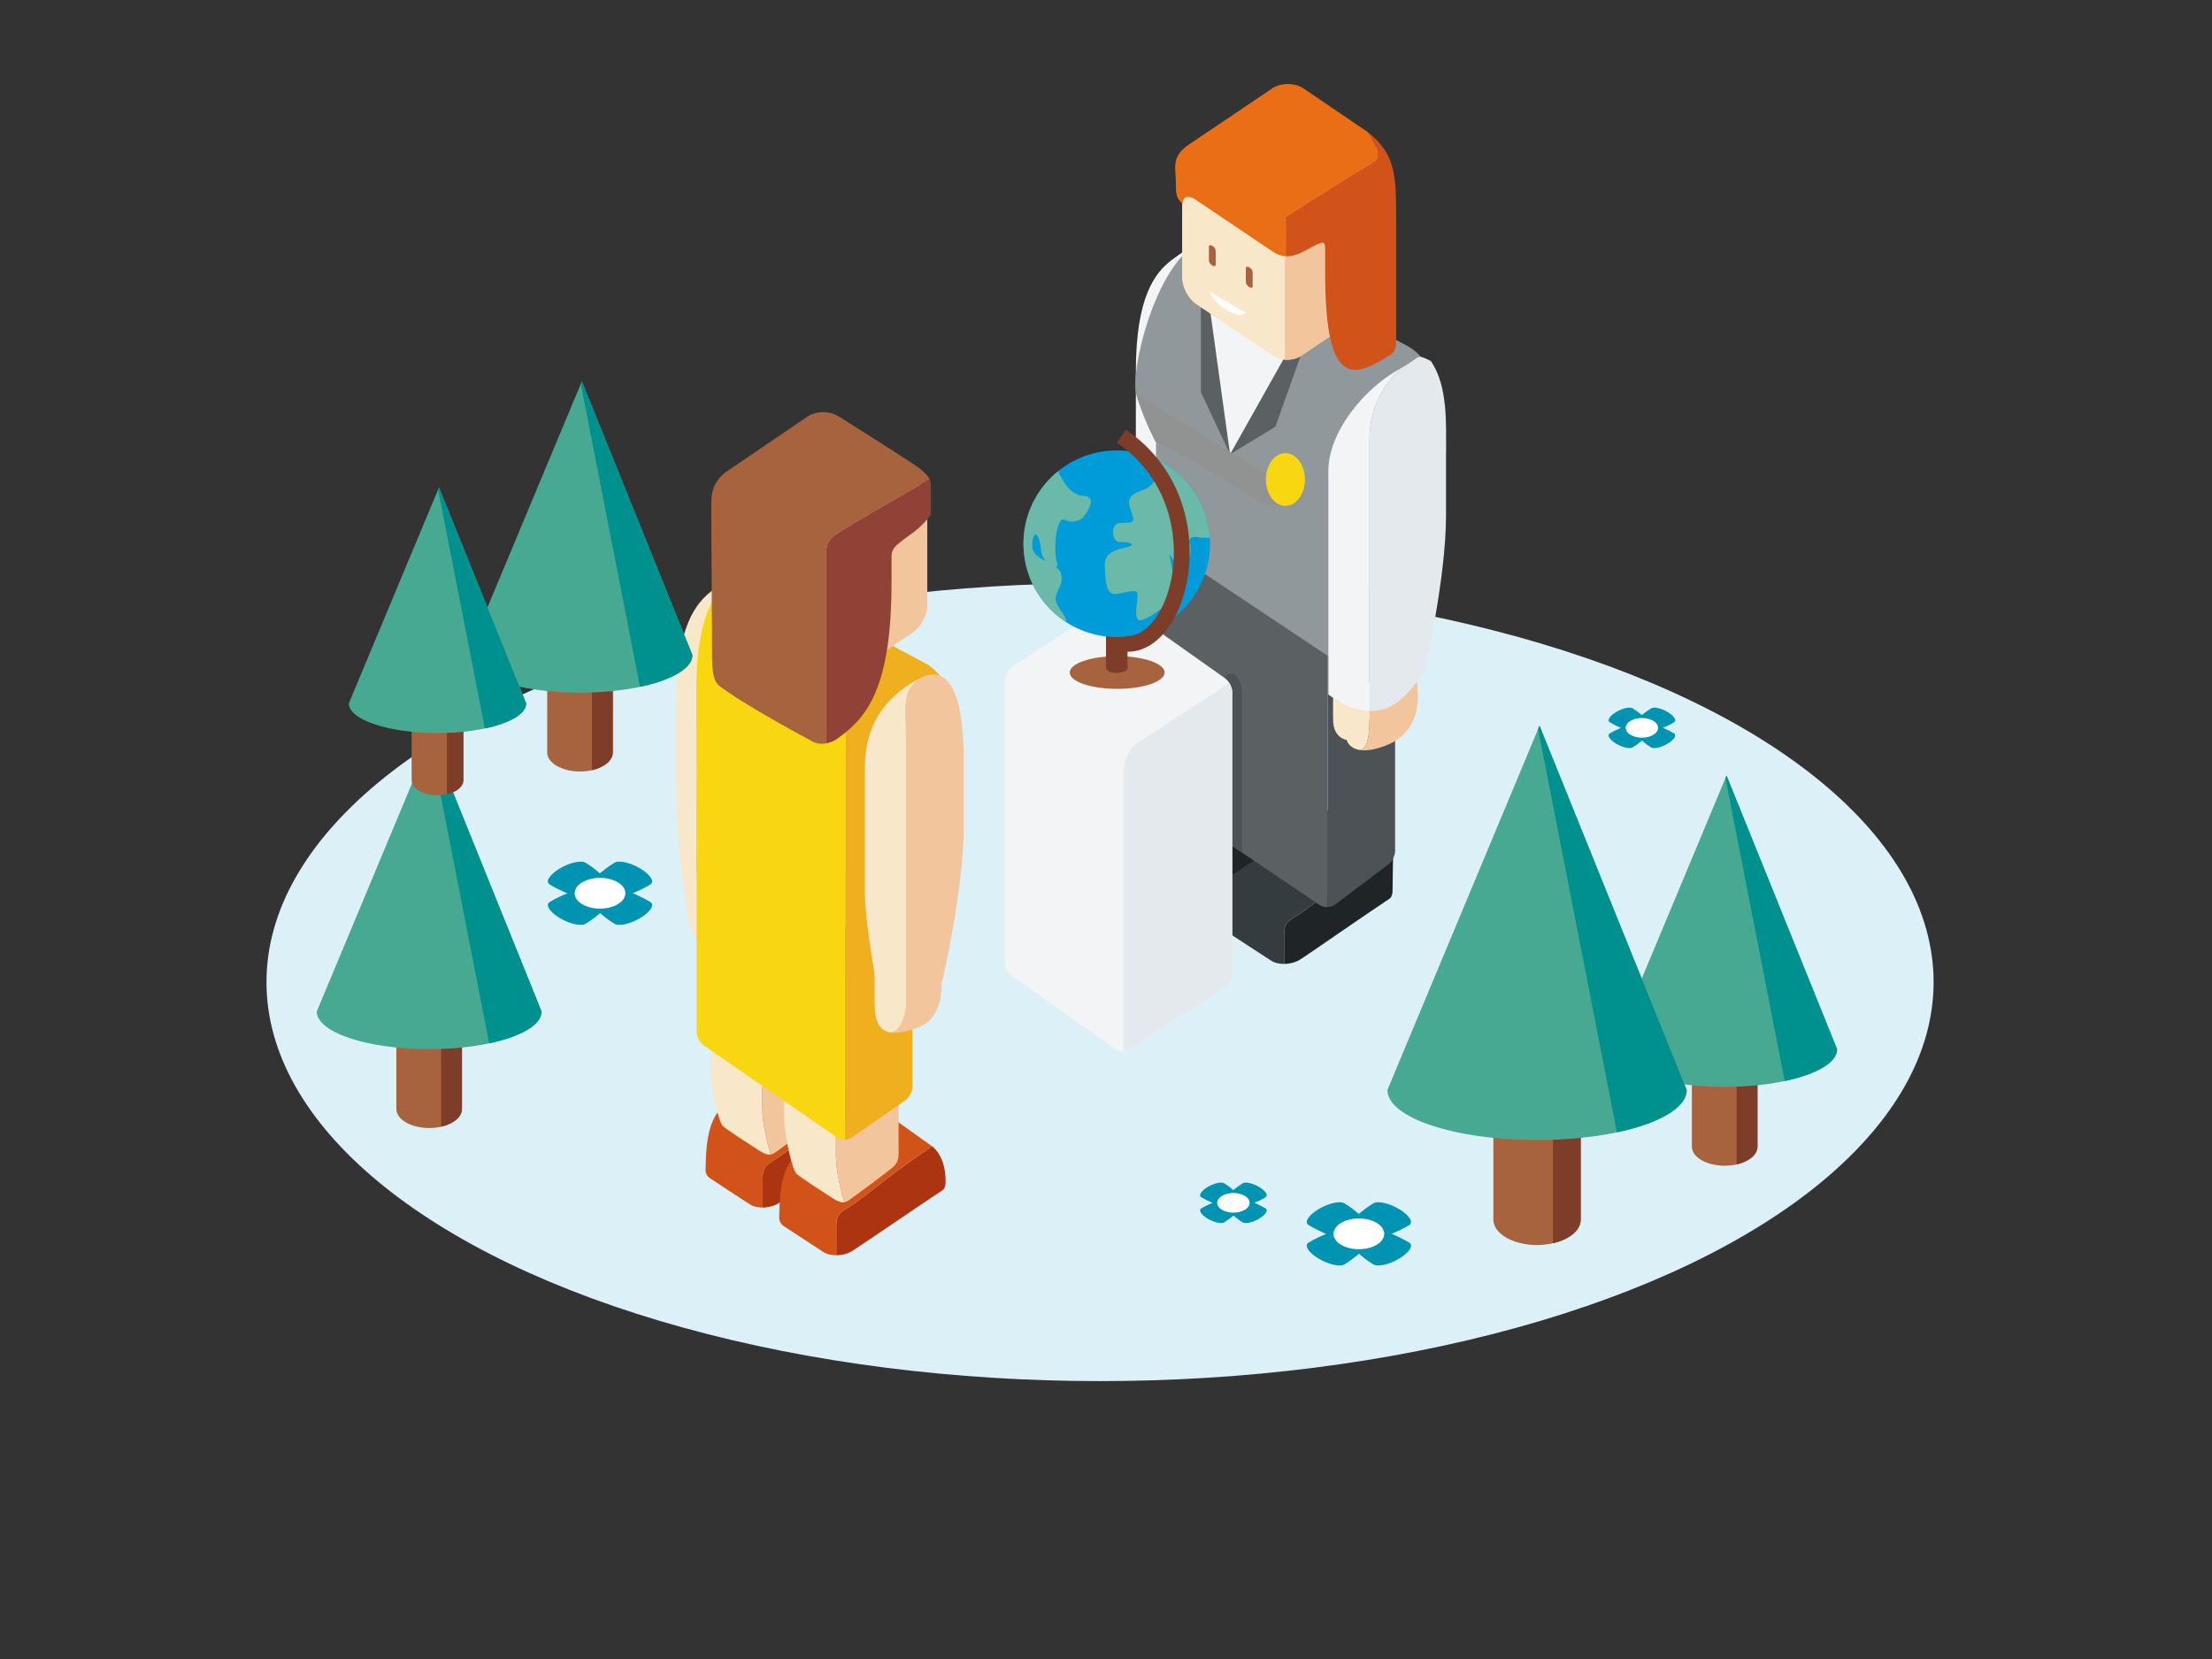 <?xml version="1.0" encoding="UTF-8"?> <!-- Generator: Adobe Illustrator 16.0.0, SVG Export Plug-In . SVG Version: 6.00 Build 0) --> <svg xmlns="http://www.w3.org/2000/svg" xmlns:xlink="http://www.w3.org/1999/xlink" x="0px" y="0px" width="1133.859px" height="850.394px" viewBox="0 0 1133.859 850.394" xml:space="preserve"><rect x="0" y="0" width="1133.859" height="850.394" fill="#333333" stroke="none"/> <g id="Calque_1"> </g> <g id="Calque_2"> <g> <ellipse fill="#DCF0F7" cx="563.872" cy="503.433" rx="427.28" ry="204.512"></ellipse> <g> <g> <path fill="#A7623E" d="M236.808,522.67v45.768c0,5.399-7.53,9.777-16.819,9.777c-9.291,0-16.82-4.378-16.82-9.777v-47.329"></path> <path fill="#7E3D29" d="M226.116,577.541c6.258-1.42,10.691-4.963,10.691-9.104V522.67l-10.691-0.496V577.541z"></path> </g> <g> <path fill="#48A992" d="M162.358,518.499c0,10.659,25.802,19.296,57.63,19.296s57.629-8.637,57.629-19.296l-56.676-140.292 L162.358,518.499z"></path> <path fill="#00908E" d="M220.393,379.524l30.361,155.294c16.143-3.421,26.863-9.449,26.863-16.319l-56.676-140.292 L220.393,379.524z"></path> </g> </g> <g> <g> <path fill="#AC3410" d="M396.648,594.771c3.947-2.413,11.619-8.332,11.619-8.332s13.924-11.409,31.772-23.333 c0,0,6.937,4.609,6.937,17.795c0,3.259-0.786,4.232-2.074,5.075c-9.707,6.338-42.548,28.834-46.025,30.93 c-2.137,1.287-5.047,2.051-7.929,2.073c0-3.475,0-11.54,0-15.439C390.948,598.5,392.701,597.184,396.648,594.771z"></path> <path fill="#D15319" d="M361.684,599.048c0.225-16.559,2.34-27.73,11.152-33.607c9.395-6.262,38.078-23.144,38.078-23.144 l29.126,20.81c-17.849,11.924-31.772,23.333-31.772,23.333s-7.672,5.919-11.619,8.332c-3.947,2.412-5.7,3.729-5.7,8.769 c0,3.899,0,11.965,0,15.439c-2.429,0.016-4.835-0.481-6.728-1.715l-20.197-13.227 C361.486,602.304,361.668,600.136,361.684,599.048z"></path> <path fill="#F9E7C9" d="M390.761,567.637c0-8.99,0-10.16,0-10.284l22.208-24.465l-48.718,0.082c0,0,0,9.039,0,16.292 c0,7.251,3.976,25.828,6.259,27.918c2.285,2.086,13.67,9.399,18.438,12.479c2.927,1.889,4.689,2.387,6.147,2.13 C393.811,587.502,390.761,576.402,390.761,567.637z"></path> <path fill="#F2C59C" d="M397.688,590.552c2.286-1.588,19.514-14.231,22.596-17.012c3.078-2.783,2.58-6.16,2.58-9.638 c0-3.475,0-31.034,0-31.034l-9.895,0.02l-22.208,24.465c0,0.124,0,1.294,0,10.284c0,8.766,3.05,19.865,4.334,24.151 C396.011,591.623,396.807,591.167,397.688,590.552z"></path> </g> <path fill="#F9E7C9" d="M346.678,400.065c0-20.02,0-32.897,0-40.174c0-38.55,9.911-50.724,18.433-57.217 c8.521-6.492,19.72-12.393,11.653-7.305c-5.681,23.268-7.034,35.847-7.034,52.484l-12.849,99.011v18.642l-5.01-5.443 C351.871,460.063,346.678,443.108,346.678,400.065z"></path> <path fill="#F9E7C9" d="M351,453.977c0,0-0.436,26.957,10.436,30.869c0-23.914,0-30.436,0-30.436"></path> <path fill="#F8D612" d="M433.395,498.785V330.64l10.361-7.219c-20.056-11.219-36.541-21.104-40.393-23.783 c-6.534-4.54-13.873-20.718-16.66-19.668c-0.989,4.241-1.864,10.332-9.939,15.4c-20.695,12.986-19.823,48.962-19.823,63.701 c0,14.738,0.089,37.257,0.089,37.257l-0.148,50.537L433.395,498.785z"></path> <g> <path fill="#AC3410" d="M434.384,619.239c3.947-2.412,11.622-8.331,11.622-8.331s13.921-11.407,31.77-23.33 c0,0,6.937,4.606,6.937,17.795c0,3.259-0.786,4.232-2.073,5.072c-9.707,6.341-42.548,28.837-46.022,30.929 c-2.138,1.291-5.051,2.052-7.933,2.074c0-3.472,0-11.54,0-15.439C428.684,622.968,430.44,621.652,434.384,619.239z"></path> <path fill="#D15319" d="M399.419,623.52c0.226-16.559,2.34-27.73,11.153-33.608c9.394-6.261,38.081-23.146,38.081-23.146 l29.122,20.812c-17.849,11.923-31.77,23.33-31.77,23.33s-7.675,5.919-11.622,8.331c-3.943,2.413-5.7,3.729-5.7,8.77 c0,3.899,0,11.968,0,15.439c-2.428,0.019-4.831-0.482-6.727-1.716l-20.198-13.223 C399.223,626.772,399.403,624.604,399.419,623.52z"></path> <path fill="#F9E7C9" d="M428.5,592.108c0-8.994,0-10.164,0-10.284l22.208-24.469l-48.722,0.083c0,0,0,9.041,0,16.292 c0,7.253,3.977,25.831,6.262,27.917c2.283,2.09,13.667,9.4,18.436,12.481c2.93,1.89,4.691,2.388,6.146,2.127 C431.55,611.974,428.5,600.871,428.5,592.108z"></path> <path fill="#F2C59C" d="M435.427,615.023c2.282-1.592,19.513-14.231,22.592-17.016c3.081-2.78,2.583-6.159,2.583-9.634 c0-3.479,0-31.034,0-31.034l-9.894,0.016L428.5,581.824c0,0.12,0,1.29,0,10.284c0,8.763,3.05,19.865,4.33,24.147 C433.747,616.095,434.543,615.635,435.427,615.023z"></path> </g> <path fill="#F0AF1F" d="M467.726,473.163v83.8c0,2.529-1.705,5.776-3.788,7.212l-27.268,18.873 c-0.986,0.682-2.27,1.03-3.57,1.074V474.649l39.277-9.333l0.805,0.574C475.239,467.358,467.726,470.633,467.726,473.163z"></path> <path fill="#F8D612" d="M357.086,442.075l0.241-29.696c0.013-2.53,1.706-3.398,3.767-1.931l111.283,54.868l-39.277,9.333v109.473 c-1.451,0.048-2.922-0.291-4.029-1.036l-68.192-47.113c-2.096-1.418-3.811-4.648-3.811-7.178v-77.517 C357.067,448.745,357.074,444.604,357.086,442.075z"></path> <path fill="#F0AF1F" d="M474.016,339.812c-10.246-5.342-20.66-11.02-30.26-16.391l-10.361,7.219v168.146l0.111,0.076 l16.916-9.818c0,0,43.404-91.511,43.404-95.149C493.826,376.85,490.051,348.168,474.016,339.812z"></path> <g> <path fill="#F9E7C9" d="M374.947,244.278c-3.943,2.656-7.168,8.719-7.168,13.474v52.843c0,4.755,3.225,10.816,7.168,13.473 l39.407,26.552c3.94,2.656,10.392,2.656,14.336,0l39.406-26.552c3.94-2.656,7.168-8.718,7.168-13.473v-52.843 c0-4.755-3.228-10.817-7.168-13.474l-39.406-26.551c-3.944-2.657-10.396-2.657-14.336,0L374.947,244.278z"></path> </g> <path fill="#F2C59C" d="M420.514,215.8c2.927-0.193,5.947,0.428,8.177,1.928l39.406,26.551c3.94,2.656,7.168,8.719,7.168,13.474 v52.843c0,4.755-3.228,10.816-7.168,13.473l-39.406,26.552c-2.229,1.499-5.25,2.121-8.177,1.927V215.8z"></path> <path fill="#A7623E" d="M383.264,304.32c0.967,0.564,1.75,0.358,1.75-0.456v-7.149c0-0.818-0.783-1.937-1.75-2.498 c-0.971-0.564-1.754-0.361-1.754,0.456v7.149C381.51,302.637,382.293,303.756,383.264,304.32z"></path> <path fill="#A7623E" d="M402.181,315.324c0.967,0.564,1.753,0.358,1.753-0.46v-7.148c0-0.818-0.786-1.934-1.753-2.498 c-0.968-0.564-1.75-0.358-1.75,0.459v7.149C400.431,313.641,401.213,314.76,402.181,315.324z"></path> <path fill="#FFFFFF" d="M400.487,328.548c-3.348,3.842-16.12-3.583-18.724-10.887"></path> <path fill="#A7623E" d="M423.449,285.296c0-8.582,1.84-9.194,8.887-13.791c5.666-3.697,33.481-19.649,44.193-25.777 c-1.902-4.135-7.744-7.391-12.719-10.719c-6.036-4.036-33.843-21.504-33.843-21.504c-4.4-2.965-11.601-2.965-15.997,0 l-41.943,28.497c-7.811,6.091-7.463,12.649-7.463,19.402c0,10.465,0.416,54.298,0.416,75.221c0,9.179,1.363,13.04,3.589,14.809 c9.481,7.539,35.748,22.147,47.839,28.618c2.4,1.287,4.889,1.389,7.041,1.008C423.449,369.837,423.449,293.247,423.449,285.296z"></path> <path fill="#914236" d="M428.731,378.961c15.696-10.896,28.267-26.154,28.267-80.899c0-1.591,0-8.344,0-12.846 c0-4.498,2.779-5.906,6.752-9.089c2.898-2.32,7.762-4.794,13.42-12.247c0-3.312,0-11.111,0-15.389 c0-0.967-0.238-1.886-0.641-2.764c-10.712,6.128-38.527,22.08-44.193,25.777c-7.047,4.597-8.887,5.209-8.887,13.791 c0,7.951,0,84.541,0,95.764C425.786,380.645,427.729,379.655,428.731,378.961z"></path> <path fill="#F2C59C" d="M469.46,527.168c-5.97,1.925-10.005,2.568-12.909,2.09c4.134-0.799,5.189-5.9,5.189-22.345 c0-5.281,3.424-9.957,8.335-13.945l11.036-1.228C481.111,491.74,488.938,520.892,469.46,527.168z"></path> <path fill="#F9E7C9" d="M464.917,506.913c0,16.444-4.232,21.546-8.366,22.345c-5.697-0.938-8.236-5.346-8.236-14.91 s0-16.086,0-16.086l21.761-5.294C465.164,496.956,464.917,501.632,464.917,506.913z"></path> <path fill="#F9E7C9" d="M470.918,347.962c-8.433,7.783-6.496,12.418-6.496,29.357c0,32.207,0,123.688,0,139.118 c-5.021-0.134-9.859-1.719-13.666-3.824c-5.27-2.913,0,0,0,0s-7.435-37.875-7.435-55.419c0-17.545,0-63.644,0-63.644 C443.321,373.417,451.916,358.269,470.918,347.962z"></path> <path fill="#F2C59C" d="M464.422,377.319c0-16.939-1.937-21.574,6.496-29.357c14.041-7.618,23.1,4.014,23.1,42.691 c0,5.734,0,5.84,0,32.736c0,32.732-11.005,79.494-11.005,79.494s-6.79,11.753-15.544,17.396 c-4.017,2.587,1.215-3.731-3.047-3.842C464.422,501.007,464.422,409.526,464.422,377.319z"></path> </g> <g> <g> <path fill="#F2F4F6" d="M582.234,230.614c0-20.02,0-32.897,0-40.174c0-38.551,9.91-50.725,18.433-57.217 c8.521-6.492,19.719-12.393,11.653-7.305c-5.681,23.268-7.034,35.847-7.034,52.484l-12.85,99.014v18.639l-5.009-5.443 C587.428,290.612,582.234,273.657,582.234,230.614z"></path> <path fill="#353C40" d="M632.018,402.393l42.443,0.292c0,0-0.275,14.738-0.275,17.997c0,3.263-0.786,4.236-2.073,5.076 c-9.708,6.341-51.324,33.507-54.802,35.602c-3.938,2.375-10.516,3.054-14.656,0.358l-25.492-16.6 c-2.536-1.737-2.355-3.905-2.34-4.989c0.226-16.559,2.34-18.527,11.153-24.405C595.369,409.462,632.018,402.393,632.018,402.393 z"></path> <path fill="#1F2527" d="M663.927,469.891c3.946-2.412,11.622-8.331,11.622-8.331s16.59-13.426,34.438-25.35l4.118,1.744 c0,0-0.276,14.735-0.276,17.997c0,3.259-0.786,4.232-2.073,5.072c-9.707,6.341-42.123,28.907-45.598,31.003 c-2.137,1.287-5.05,2.051-7.933,2.073c0-3.475,0-11.54,0-15.439C658.226,473.619,659.982,472.304,663.927,469.891z"></path> <path fill="#1F2527" d="M615.082,439.225c3.946-2.412,11.619-8.331,11.619-8.331s25.793-18.026,43.642-29.949l4.118,1.74 c0,0-0.275,14.738-0.275,17.997c0,3.263-0.786,4.236-2.073,5.076c-9.708,6.341-51.324,33.507-54.802,35.602 c-2.137,1.288-5.05,2.052-7.929,2.074c0-3.475,0-11.54,0-15.439C609.382,442.953,611.135,441.638,615.082,439.225z"></path> <path fill="#353C40" d="M623.67,470.795c0.226-16.559,2.34-18.527,11.153-24.405c9.394-6.261,46.042-30.992,46.042-30.992 l29.122,20.812c-17.849,11.924-34.438,25.35-34.438,25.35s-7.676,5.919-11.622,8.331c-3.944,2.413-5.701,3.729-5.701,8.77 c0,3.899,0,11.965,0,15.439c-2.428,0.016-4.831-0.482-6.727-1.716l-25.489-16.6C623.474,474.047,623.654,471.879,623.67,470.795 z"></path> <path fill="#F9E7C9" d="M586.559,284.525c0,0-0.435,26.956,10.434,30.868c0-23.91,0-30.431,0-30.431"></path> <path fill="#4C5255" d="M715.12,310.692v125.448c0,2.529-1.706,5.776-3.789,7.212l-27.268,20.553 c-0.985,0.682-2.27,1.03-3.569,1.075V312.18l39.276-9.33l0.806,0.57C722.634,304.891,715.12,308.163,715.12,310.692z"></path> <path fill="#5B6062" d="M592.646,272.624l0.241-29.696c0.01-2.53,1.706-3.398,3.767-1.928l123.117,61.85l-39.276,9.33V464.98 c-1.452,0.048-2.923-0.292-4.029-1.037l-80.027-54.095c-2.099-1.416-3.813-4.646-3.813-7.177V281.827 C592.624,279.298,592.633,275.157,592.646,272.624z"></path> <path fill="#90989C" d="M582.399,201.739c-3.06-11.552,9.226-62.834,29.921-75.82c8.078-5.068,11.565-9.903,12.555-14.148 c2.786-1.05,10.126,15.129,16.656,19.668c5.7,3.963,48.224,29.401,79.878,45.902c16.036,8.36,19.812,37.042,19.812,54.085 c0,5.735-60.321,104.965-60.321,104.965l-88.463-58.974l0.152-50.54C592.589,226.877,585.456,213.289,582.399,201.739z"></path> <polygon fill="#5B6062" points="630.527,232.868 653.756,218.729 668.32,177.854 615.567,144.377 615.567,201.011 "></polygon> <polygon fill="#F2F4F6" points="663.597,174.013 630.527,232.868 618.325,144.865 "></polygon> <g> <path fill="#F9E7C9" d="M613.119,76.079c-3.943,2.657-7.168,8.719-7.168,13.475v52.845c0,4.752,3.225,10.813,7.168,13.471 l39.403,26.551c3.944,2.657,10.396,2.657,14.336,0l39.407-26.551c3.943-2.657,7.168-8.719,7.168-13.471V89.554 c0-4.756-3.225-10.817-7.168-13.475l-39.407-26.551c-3.94-2.656-10.392-2.656-14.336,0L613.119,76.079z"></path> </g> <path fill="#F2C59C" d="M658.686,47.601c2.923-0.193,5.947,0.428,8.173,1.928l39.407,26.551 c3.943,2.657,7.168,8.719,7.168,13.475v52.845c0,4.752-3.225,10.813-7.168,13.471l-39.407,26.551 c-2.226,1.499-5.25,2.124-8.173,1.928V47.601z"></path> <path fill="#F9E7C9" d="M702.138,362.093c0,16.443-1.056,21.545-5.189,22.344c-5.697-0.938-6.654-5.133-6.654-5.133 s-6.959-0.869-6.959-10.434s0-16.086,0-16.086l27.137-4.638C705.562,352.134,702.138,356.811,702.138,362.093z"></path> <path fill="#F2C59C" d="M709.857,382.347c-5.872,2.203-10.006,2.568-12.909,2.09c4.134-0.799,5.189-5.9,5.189-22.344 c0-5.282,3.424-9.959,8.334-13.946l14.53-4.059C725.002,344.088,734.636,373.217,709.857,382.347z"></path> <path fill="#F2F4F6" d="M718.122,188.731c-8.433,7.783-16.121,19.669-16.121,36.607c0,32.207,0,123.688,0,139.118 c-5.021-0.133-9.859-1.718-13.664-3.823c-5.271-2.913-7.438-4.629-7.438-4.629v-19.614v-94.819 C680.899,221.439,699.119,199.042,718.122,188.731z"></path> <path fill="#E3E9EC" d="M702.001,225.339c0-16.938,7.688-28.824,16.121-36.607c10.424-5.652,7.282-7.681,15.3-3.674 c8.918,12.77,7.799,32.873,7.799,46.368c0,5.735,0,5.837,0,32.733c0,32.733-11.001,79.494-11.001,79.494 s-6.794,11.756-15.544,17.396c-4.017,2.587-8.414,3.52-12.675,3.408C702.001,349.027,702.001,257.546,702.001,225.339z"></path> <path fill="#4C5255" d="M626.929,350.188c0-2.691,2.182-4.869,4.87-4.869c2.691,0,4.869,6.781,4.869,9.47v82.164 c0,0.028-0.006,0.057-0.006,0.085l-9.733-6.575V350.188z"></path> <path fill="#A7623E" d="M621.432,136.121c0.971,0.564,1.753,0.358,1.753-0.456v-7.149c0-0.817-0.782-1.937-1.753-2.498 c-0.967-0.564-1.75-0.361-1.75,0.456v7.149C619.682,134.441,620.465,135.56,621.432,136.121z"></path> <path fill="#A7623E" d="M640.353,147.125c0.967,0.564,1.75,0.358,1.75-0.46v-7.148c0-0.814-0.783-1.934-1.75-2.498 c-0.968-0.562-1.754-0.358-1.754,0.46v7.148C638.599,145.442,639.385,146.562,640.353,147.125z"></path> <path fill="#FFFFFF" d="M638.659,160.349c-3.348,3.842-16.121-3.582-18.727-10.887"></path> <path fill="#EA6E16" d="M608.164,74.935l43.976-29.626c4.4-2.964,11.597-2.964,15.997,0l33.104,22.48 c1.934,3.091,7.926,12.285,3.192,15.043c-4.729,2.762-31.934,19.716-39.818,24.839c-7.888,5.127-5.522,2.762-5.522,8.281 c0,4.276,0,12.075,0,15.389c-2.099-0.108-4.309-0.745-6.569-2.279l-39.403-26.549c-4.029-2.685-6.942-1.893-6.942,2.08 c-3.243-3.243-3.44-4.632-3.44-11.385C602.736,86.456,600.353,81.028,608.164,74.935z"></path> <path fill="#D15319" d="M664.614,107.671c7.885-5.123,35.089-22.077,39.818-24.839c4.733-2.758-1.259-11.952-3.192-15.043 c13.771,10.988,14.432,21.313,14.432,43.56c0,13.372,0,56.555,0,61.456c0,4.897-0.13,6.486-2.248,8.604 c-18.321,11.603-34.16,19.988-34.16-41.461c0-1.592,0-8.345,0-12.847c0-4.498-2.78-2.381-6.752-0.529 c-2.897,1.354-7.761,5.047-13.42,4.769c0-3.313,0-11.112,0-15.389C659.092,110.433,656.727,112.798,664.614,107.671z"></path> <path fill="#919292" d="M665.629,253.374c-5.438,3.398-10.849,9.872-22.737,2.4c-8.791-5.526-36.997-23.803-50.566-29.408 c-1.287-2.518-7.196-14.336-9.916-24.589L665.629,253.374z"></path> <path fill="#F8D612" d="M648.887,245.781c0,7.469,4.479,13.524,10.009,13.524c5.528,0,10.008-6.056,10.008-13.524 c0-7.473-4.479-13.527-10.008-13.527C653.366,232.254,648.887,238.309,648.887,245.781z"></path> </g> <g> <path fill="#F2F4F6" d="M574.975,310.158c-2.098-1.417-5.527-1.417-7.625,0l-48.66,31.712c-2.098,1.418-3.812,4.646-3.812,7.178 v144.034c0,2.529,1.715,5.76,3.812,7.177l52.854,37.435c2.098,1.418,5.527,1.418,7.625,0l48.66-31.712 c2.097-1.417,3.812-4.647,3.812-7.178V354.771c0-2.531-1.715-5.761-3.812-7.178L574.975,310.158z"></path> </g> <path fill="#E3E9EC" d="M575.916,538.72c1.189-0.084,2.345-0.414,3.252-1.026l48.66-31.712c2.097-1.417,3.812-4.647,3.812-7.178 V354.771c0-1.467-0.586-3.159-1.479-4.608L583.682,380.4c-7.768,4.403-7.766,16.034-7.766,16.034V538.72z"></path> <g> <ellipse fill="#A7623E" cx="572.646" cy="344.726" rx="24.321" ry="8.379"></ellipse> <path fill="#7E3D29" d="M577.959,293.019v49.459c0,1.354-2.469,2.452-5.52,2.452c-3.046,0-5.516-1.099-5.516-2.452v-49.052"></path> <g> <circle fill="#009BD9" cx="572.441" cy="278.711" r="47.825"></circle> <path fill="#6BBAA9" d="M593.006,235.525c2.546,5.08-0.33,13.413-7.485,15.798c-8.582,2.862-7.354,6.131-5.313,11.854 c2.045,5.724-0.818,4.496-6.131,4.906c-5.313,0.408-4.087,10.219,0,9.81c4.09-0.409,10.218,1.228,2.453,2.861 c-7.767,1.634-10.629,4.497-10.221,9.811c0.409,5.313,0.004,14.716,5.726,13.898c5.723-0.817,10.627-2.862,11.036,0 c0.408,2.859-2.451,13.488,1.227,13.488s19.212-9.811,17.985-17.576c-1.228-7.766-2.863-16.351-2.863-16.351 s3.269,4.088,4.904,9.811c1.636,5.722,7.358-10.22,5.723-14.715c-1.633-4.497,2.862-4.09,4.498-3.682 c0.856,0.216,3.387,0.205,5.608,0.146C619.008,257.876,608.235,242.79,593.006,235.525z"></path> <path fill="#6BBAA9" d="M524.616,278.711c0,16.653,8.516,31.312,21.425,39.876c1.836-1.034-3.154-5.881-4.666-10.037 c-1.637-4.496,4.498-8.584,2.453-14.715c-0.44-1.32-1.427-2.348-2.672-3.252c0.824-0.12,1.201-0.865,0.627-2.473 c-2.045-5.723-0.408-24.116,4.09-21.662c4.496,2.45,8.991-0.818,8.991-0.818s9.403-11.035,0.409-11.444 c-6.658-0.305-11.068-8.438-12.913-12.646C531.537,250.307,524.616,263.698,524.616,278.711z M529.111,278.711 c0.818-8.994,4.09-3.679,4.499,3.269c0.134,2.251,1.256,4.279,2.638,5.811C532.402,285.796,528.671,283.564,529.111,278.711z"></path> </g> <path fill="none" stroke="#7E3D29" stroke-width="8.116" stroke-miterlimit="10" d="M574.842,223.604 c49.988,34.088,30.888,108.194,2.257,106.376"></path> </g> </g> <g> <path fill="#0093B2" d="M709.901,630.939c0,0,7.305,2.902,12.466,6.033c2.295,1.392,0.041,5.017-5.036,8.097 s-11.053,4.448-13.349,3.057c-6.673-4.049-9.946-8.174-9.946-8.174"></path> <path fill="#0093B2" d="M683.208,633.994c0,0-7.305-2.902-12.466-6.035c-2.295-1.392-0.041-5.019,5.036-8.097 c5.077-3.081,11.053-4.447,13.349-3.056c6.673,4.048,9.945,8.173,9.945,8.173"></path> <path fill="#0093B2" d="M694.036,624.369c0,0,4.785-4.431,9.946-7.562c2.296-1.392,8.271-0.025,13.349,3.056 c5.077,3.078,7.331,6.705,5.036,8.097c-6.674,4.049-13.474,6.035-13.474,6.035"></path> <path fill="#0093B2" d="M699.072,640.564c0,0-4.784,4.429-9.945,7.562c-2.296,1.392-8.271,0.023-13.349-3.057 s-7.331-6.705-5.036-8.097c6.674-4.049,13.472-6.035,13.472-6.035"></path> <path fill="#FFFFFF" d="M705.747,638.042c-5.077,3.08-13.308,3.08-18.385,0c-5.077-3.079-5.077-8.072,0-11.152 s13.308-3.08,18.383,0C710.822,629.97,710.824,634.963,705.747,638.042z"></path> </g> <g> <path fill="#0093B2" d="M320.906,456.353c0,0,7.303,2.902,12.465,6.033c2.295,1.392,0.039,5.017-5.037,8.097 s-11.052,4.448-13.348,3.056c-6.673-4.048-9.948-8.173-9.948-8.173"></path> <path fill="#0093B2" d="M294.211,459.407c0,0-7.303-2.902-12.467-6.035c-2.295-1.392-0.039-5.019,5.037-8.097 c5.076-3.081,11.053-4.448,13.348-3.056c6.674,4.048,9.947,8.173,9.947,8.173"></path> <path fill="#0093B2" d="M305.038,449.782c0,0,4.786-4.431,9.948-7.562c2.296-1.393,8.271-0.025,13.348,3.056 c5.076,3.078,7.332,6.705,5.037,8.097c-6.674,4.049-13.474,6.035-13.474,6.035"></path> <path fill="#0093B2" d="M310.076,465.978c0,0-4.784,4.429-9.947,7.561c-2.295,1.393-8.271,0.024-13.348-3.056 s-7.332-6.705-5.037-8.097c6.674-4.049,13.473-6.035,13.473-6.035"></path> <path fill="#FFFFFF" d="M316.75,463.455c-5.076,3.08-13.308,3.08-18.385,0c-5.076-3.08-5.076-8.073,0-11.152 c5.077-3.08,13.309-3.08,18.385,0C321.825,455.382,321.826,460.375,316.75,463.455z"></path> </g> <g> <path fill="#0093B2" d="M640.78,615.579c0,0,4.673,1.856,7.973,3.858c1.469,0.891,0.025,3.209-3.221,5.179 c-3.246,1.971-7.068,2.846-8.537,1.955c-4.268-2.589-6.361-5.229-6.361-5.229"></path> <path fill="#0093B2" d="M623.708,617.532c0,0-4.671-1.856-7.973-3.858c-1.469-0.891-0.025-3.211,3.221-5.18 c3.246-1.971,7.069-2.844,8.537-1.955c4.268,2.589,6.361,5.229,6.361,5.229"></path> <path fill="#0093B2" d="M630.634,611.376c0,0,3.061-2.833,6.361-4.837c1.469-0.889,5.291-0.016,8.537,1.955 c3.246,1.969,4.689,4.289,3.221,5.18c-4.267,2.589-8.616,3.858-8.616,3.858"></path> <path fill="#0093B2" d="M633.854,621.736c0,0-3.061,2.831-6.361,4.835c-1.468,0.891-5.291,0.016-8.537-1.955 c-3.246-1.97-4.689-4.288-3.221-5.179c4.267-2.59,8.616-3.859,8.616-3.859"></path> <path fill="#FFFFFF" d="M638.123,620.122c-3.246,1.969-8.512,1.969-11.758,0c-3.247-1.97-3.247-5.164,0-7.133 c3.246-1.971,8.512-1.971,11.758,0C641.37,614.958,641.37,618.152,638.123,620.122z"></path> </g> <g> <path fill="#0093B2" d="M850.161,372.115c0,0,4.673,1.856,7.973,3.858c1.468,0.891,0.025,3.208-3.221,5.178 c-3.246,1.971-7.068,2.846-8.537,1.955c-4.268-2.589-6.361-5.228-6.361-5.228"></path> <path fill="#0093B2" d="M833.089,374.067c0,0-4.671-1.855-7.973-3.857c-1.469-0.891-0.025-3.212,3.221-5.181 c3.246-1.97,7.069-2.844,8.537-1.954c4.268,2.588,6.361,5.228,6.361,5.228"></path> <path fill="#0093B2" d="M840.015,367.911c0,0,3.061-2.832,6.361-4.836c1.469-0.89,5.291-0.016,8.537,1.954 c3.246,1.969,4.688,4.29,3.221,5.181c-4.267,2.588-8.616,3.857-8.616,3.857"></path> <path fill="#0093B2" d="M843.235,378.271c0,0-3.061,2.831-6.361,4.835c-1.468,0.891-5.291,0.016-8.537-1.955 c-3.246-1.97-4.689-4.287-3.221-5.178c4.267-2.591,8.616-3.86,8.616-3.86"></path> <path fill="#FFFFFF" d="M847.504,376.658c-3.246,1.969-8.512,1.969-11.759,0c-3.246-1.971-3.246-5.165,0-7.134 c3.247-1.97,8.513-1.97,11.759,0C850.751,371.493,850.751,374.688,847.504,376.658z"></path> </g> <g> <g> <path fill="#A7623E" d="M900.879,541.999v45.768c0,5.399-7.529,9.777-16.818,9.777s-16.818-4.378-16.818-9.777v-47.329"></path> <path fill="#7E3D29" d="M890.188,596.87c6.259-1.42,10.69-4.963,10.69-9.104v-45.768l-10.69-0.496V596.87z"></path> </g> <g> <path fill="#48A992" d="M826.432,537.828c0,10.659,25.801,19.296,57.629,19.296c31.83,0,57.63-8.637,57.63-19.296 l-56.676-140.292L826.432,537.828z"></path> <path fill="#00908E" d="M884.463,398.853l30.365,155.295c16.142-3.421,26.862-9.449,26.862-16.319l-56.676-140.292 L884.463,398.853z"></path> </g> </g> <g> <g> <path fill="#A7623E" d="M314.127,339.924v45.768c0,5.399-7.529,9.777-16.818,9.777c-9.288,0-16.817-4.378-16.817-9.777v-47.329"></path> <path fill="#7E3D29" d="M303.438,394.795c6.258-1.42,10.689-4.963,10.689-9.104v-45.768l-10.689-0.496V394.795z"></path> </g> <g> <path fill="#48A992" d="M239.68,335.753c0,10.659,25.802,19.297,57.629,19.297c31.83,0,57.63-8.638,57.63-19.297 l-56.675-140.292L239.68,335.753z"></path> <path fill="#00908E" d="M297.712,196.778l30.364,155.294c16.143-3.421,26.862-9.448,26.862-16.319l-56.675-140.292 L297.712,196.778z"></path> </g> </g> <g> <g> <path fill="#A7623E" d="M237.535,363.829v36.101c0,4.259-5.938,7.712-13.266,7.712c-7.326,0-13.265-3.453-13.265-7.712v-37.332"></path> <path fill="#7E3D29" d="M229.104,407.11c4.937-1.121,8.432-3.916,8.432-7.181v-36.101l-8.432-0.391V407.11z"></path> </g> <g> <path fill="#48A992" d="M178.814,360.54c0,8.406,20.352,15.219,45.455,15.219c25.107,0,45.457-6.812,45.457-15.219 l-44.704-110.658L178.814,360.54z"></path> <path fill="#00908E" d="M224.588,250.92l23.949,122.491c12.732-2.697,21.189-7.453,21.189-12.871l-44.704-110.658 L224.588,250.92z"></path> </g> </g> <g> <g> <path fill="#A7623E" d="M810.272,564.258v60.912c0,7.187-10.021,13.014-22.385,13.014c-12.364,0-22.386-5.827-22.386-13.014 v-62.994"></path> <path fill="#7E3D29" d="M796.043,637.288c8.329-1.895,14.229-6.605,14.229-12.118v-60.912l-14.229-0.661V637.288z"></path> </g> <g> <path fill="#48A992" d="M711.186,558.705c0,14.185,34.341,25.682,76.702,25.682c42.36,0,76.701-11.497,76.701-25.682 l-75.431-186.724L711.186,558.705z"></path> <path fill="#00908E" d="M788.426,373.735l40.41,206.688c21.485-4.552,35.753-12.576,35.753-21.719l-75.431-186.724 L788.426,373.735z"></path> </g> </g> </g> </g> </svg> 